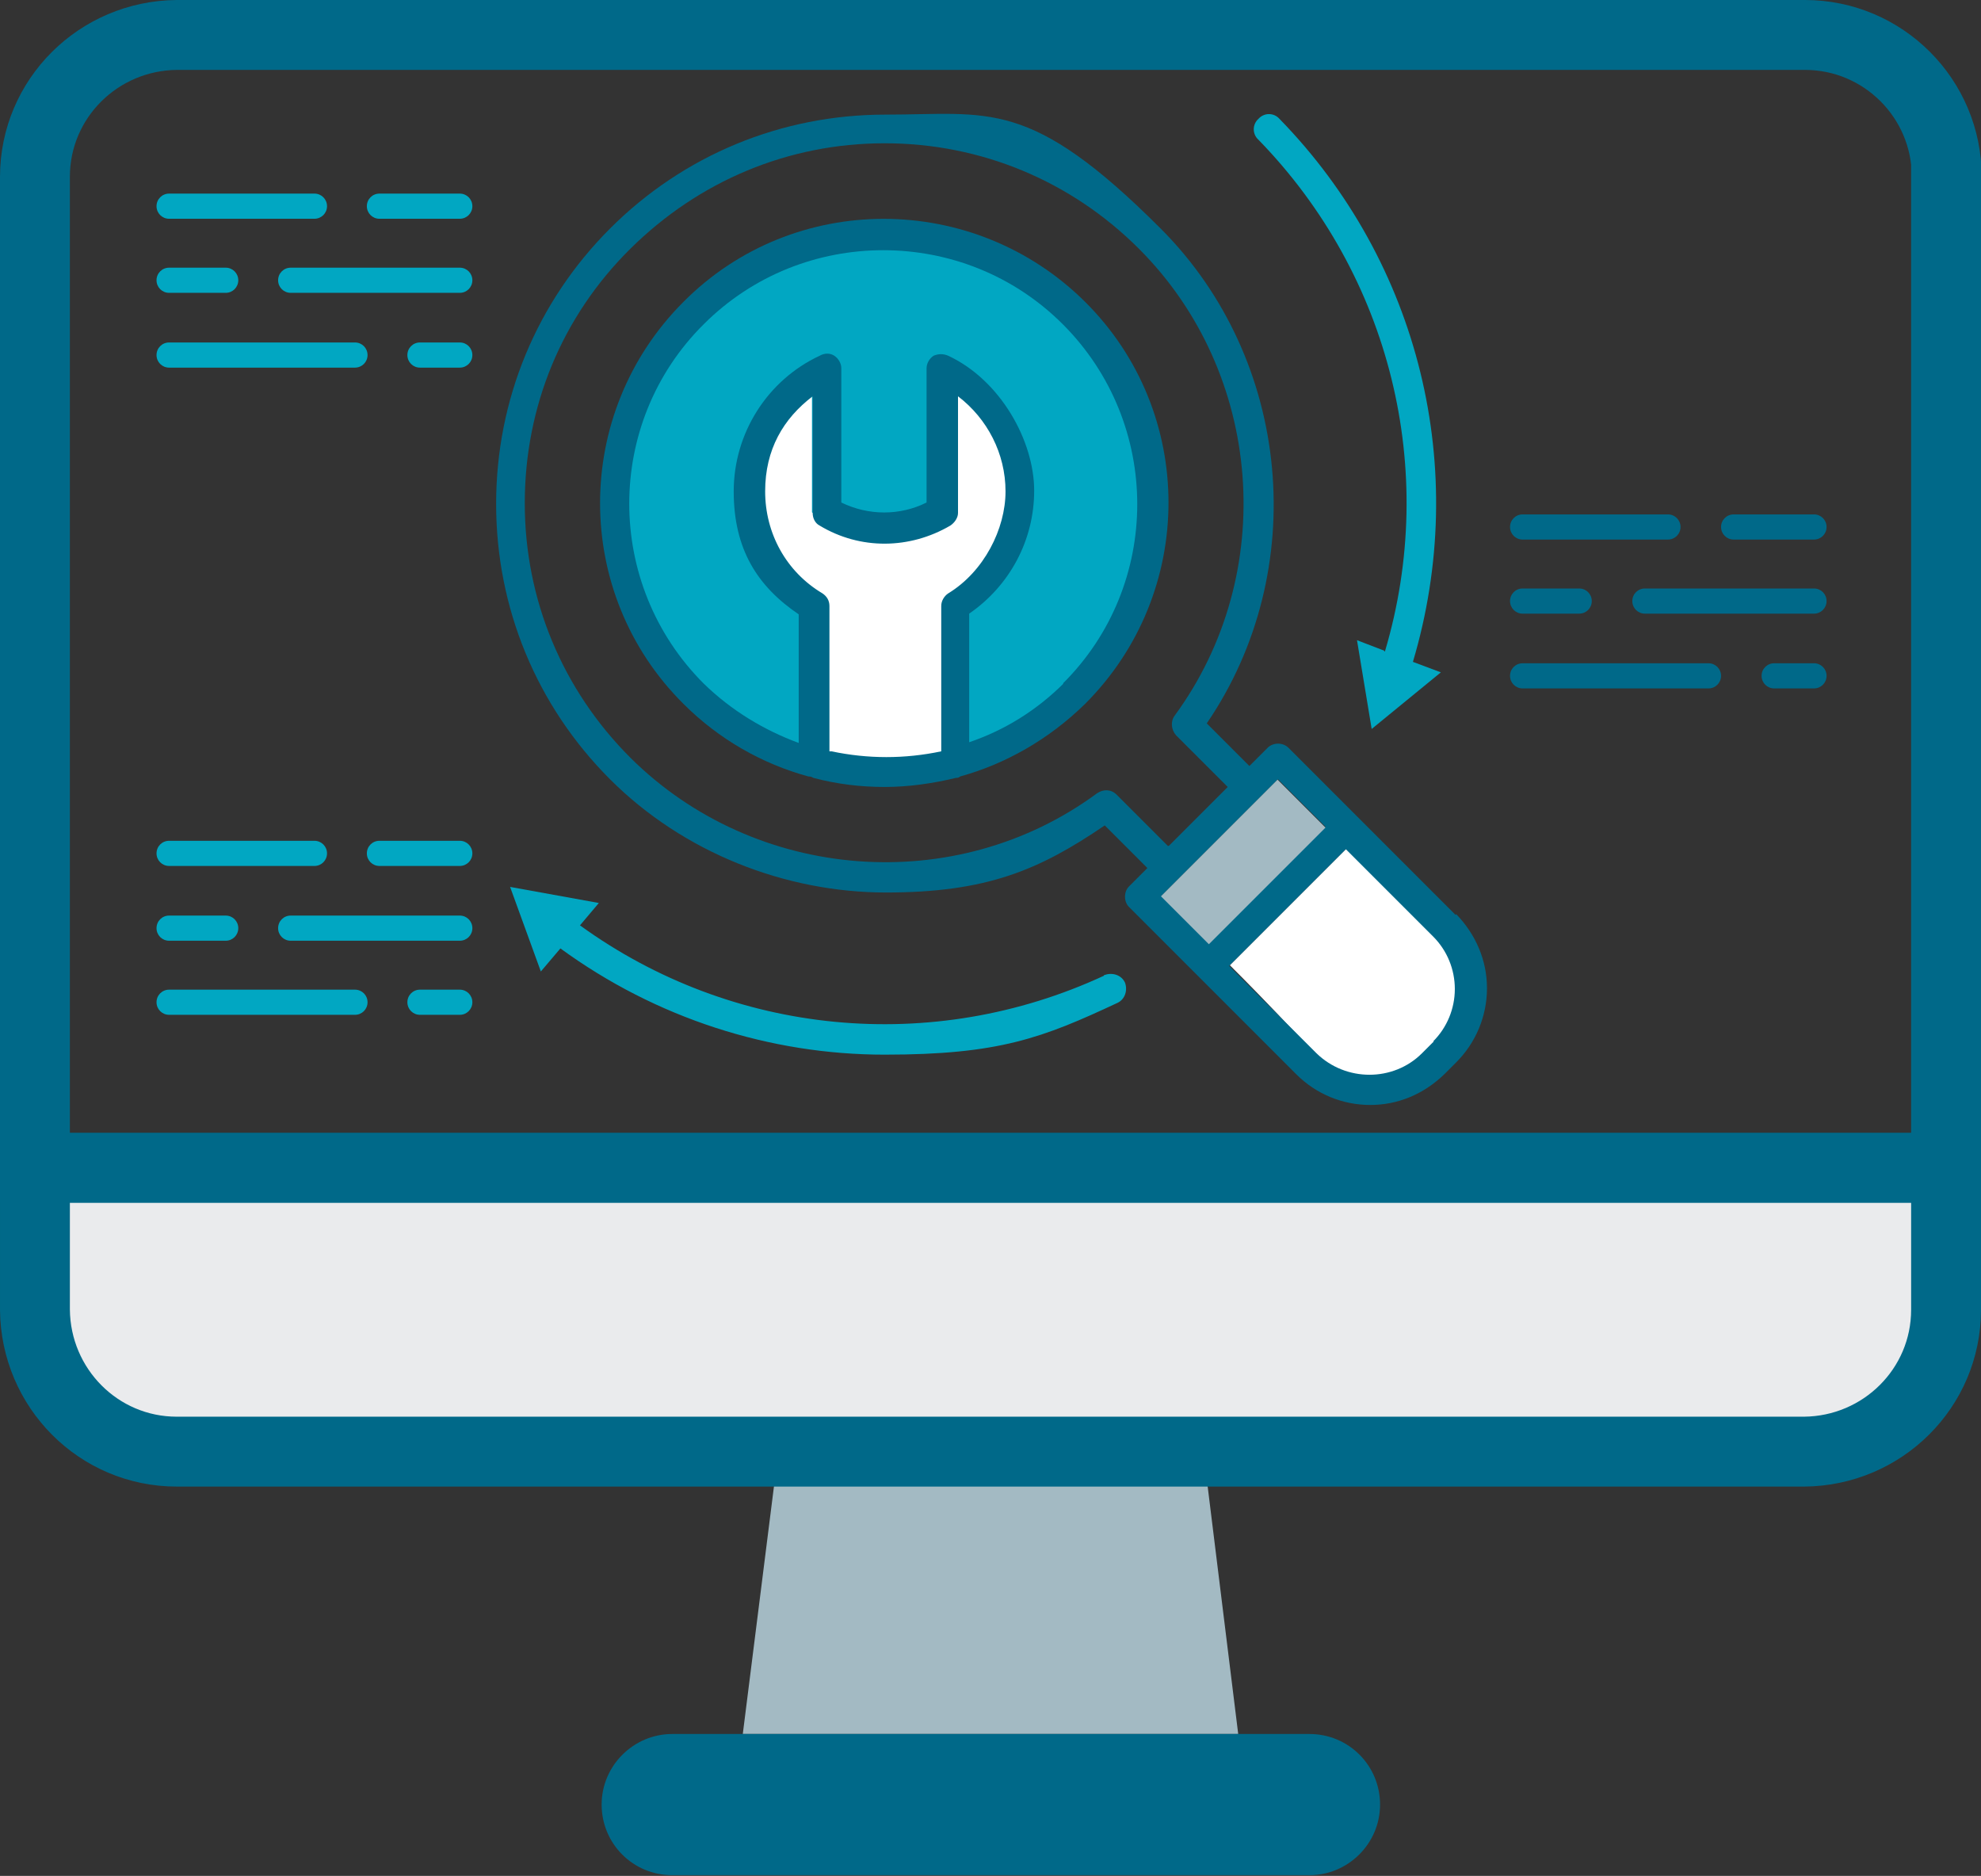 <?xml version="1.0" encoding="UTF-8"?>
<svg xmlns="http://www.w3.org/2000/svg" id="Layer_1" data-name="Layer 1" version="1.1" viewBox="0 0 283.5 268.4">
  <rect x="0" y="0" width="283.5" height="268.4" fill="#333333" stroke="none"/>
  <defs>
    <style>
      .cls-1 {
        fill: #006989;
      }

      .cls-1, .cls-2, .cls-3, .cls-4, .cls-5, .cls-6 {
        stroke-width: 0px;
      }

      .cls-2 {
        fill: #01a7c2;
      }

      .cls-3 {
        fill: #a3bac3;
      }

      .cls-7 {
        fill: none;
      }

      .cls-7, .cls-8 {
        stroke: #006989;
        stroke-miterlimit: 10;
        stroke-width: 10px;
      }

      .cls-4 {
        fill: #01a7c2;
      }

      .cls-5 {
        fill: #006989;
      }

      .cls-8 {
        fill: #eaebed;
      }

      .cls-6 {
        fill: #fff;
      }
    </style>
  </defs>
  <polygon class="cls-3" points="177.2 248.1 106.3 248.1 111.4 207.6 172.2 207.6 177.2 248.1"></polygon>
  <path class="cls-7" d="M278.5,25.3v141.8H5V25.3C5,14.1,14.1,5.1,25.3,5h233c11.2,0,20.3,9.1,20.3,20.3h0Z"></path>
  <path class="cls-8" d="M278.5,167.1v20.3c0,11.2-9.1,20.2-20.3,20.3H25.3c-11.2,0-20.2-9.1-20.3-20.3v-20.3h273.5Z"></path>
  <path class="cls-5" d="M187.4,248.1c5.6,0,10.1,4.5,10.1,10.1s-4.6,10.1-10.1,10.1h-91.2c-5.6,0-10.1-4.5-10.1-10.1s4.6-10.1,10.1-10.1h91.2Z"></path>
  <path class="cls-6" d="M192.7,121.4l16.1,16.2s2.2,3.9,0,10-13,13.4-16.6,8.2-16.2-17.7-16.2-17.7l16.7-16.7h0Z"></path>
  <circle class="cls-4" cx="126.7" cy="71.2" r="38"></circle>
  <path class="cls-4" d="M198.1,93.1l-3.9-1.5,2.1,12.7,9.9-8.1-4-1.5c8.2-27.5,1-57.1-19.1-77.7-.8-.9-2.2-.9-3,0-.9.8-.9,2.2,0,3,18.9,19.4,25.8,47.3,18.1,73.2h-.1Z"></path>
  <path class="cls-4" d="M158,139.6c-24.6,11.4-53.2,8.6-75-7.2l2.7-3.2-12.7-2.3,4.4,12.1,2.8-3.3c13.7,10,30,15.2,46.4,15.2s22.6-2.4,33.3-7.4c1.1-.5,1.5-1.8,1.1-2.9-.5-1.1-1.8-1.5-2.9-1.1h-.1Z"></path>
  <path class="cls-5" d="M208.3,130.9l-23.9-23.9c-.8-.8-2.2-.8-3,0l-2.6,2.6-6.1-6.1c14.9-21.8,12.2-52-6.6-70.8s-24.5-16.3-39.4-16.3-28.9,5.8-39.4,16.3-16.3,24.5-16.3,39.4,5.8,28.9,16.3,39.4,25.1,16.2,39.5,16.2,21.9-3.2,31.3-9.6l6.1,6.1-2.6,2.6c-.4.4-.6.9-.6,1.5s.2,1.1.6,1.5l23.9,23.9c2.9,2.9,6.7,4.4,10.6,4.4s7.6-1.5,10.6-4.4l1.7-1.7c2.8-2.8,4.4-6.6,4.4-10.6s-1.6-7.7-4.4-10.6h0ZM167.2,121.1l-7.4-7.4c-.8-.8-1.9-.8-2.8-.2-20.2,14.9-48.9,12.7-66.8-5.1-9.7-9.7-15.1-22.6-15.1-36.4s5.3-26.7,15.1-36.4,22.6-15.1,36.4-15.1,26.7,5.4,36.4,15.1c17.8,17.8,20,46.5,5.1,66.8-.6.8-.5,2,.2,2.8l7.4,7.4-4.2,4.2-4.2,4.2h-.1ZM174.5,119.9l5.8-5.8h0l2.6-2.6,6.8,6.8-16.7,16.7-6.8-6.8,8.4-8.4h-.1ZM205.2,149l-1.7,1.7c-4.1,4.1-10.9,4.1-15.1,0l-12.5-12.5,16.7-16.7,12.5,12.5c2,2,3.1,4.7,3.1,7.5s-1.1,5.5-3.1,7.5h.1Z"></path>
  <path class="cls-6" d="M116.2,56.6v16.7s10.3,8,20.8,0v-19.7s9.5,10.7,8.1,13.6,1.3,10.2-1.4,12.8-7.6,7.4-7.6,12.3v14.7s-12.8,5.7-16.4,2.1-3.6-12.7-3.6-12.7c0,0,1.8-9,0-10.9s-10.2-10.6-8.5-16.3,3.1-10.4,5.4-12.7,3.2,0,3.2,0h0Z"></path>
  <path class="cls-1" d="M97.8,43.2c-15.9,15.9-15.9,41.7,0,57.5,5.1,5.1,11.3,8.6,17.9,10.4.2,0,.4,0,.7.2,3.4.9,6.8,1.3,10.2,1.3s6.9-.5,10.2-1.3c.2,0,.4,0,.6-.2,6.5-1.8,12.7-5.3,17.9-10.4,15.9-15.9,15.9-41.7,0-57.5s-41.7-15.9-57.5,0h0ZM118.7,107.5v-20.8c0-.8-.4-1.4-1-1.8-5.2-3.1-8.2-8.6-8.2-14.6s2.6-10.4,6.8-13.6v16.7c0,.8.4,1.5,1,1.8,5.8,3.5,12.9,3.4,18.7,0,.6-.4,1.1-1.1,1.1-1.8v-16.7c4.2,3.2,6.8,8.2,6.8,13.6s-3.1,11.5-8.2,14.6c-.6.4-1,1.1-1,1.8v20.8c-5.2,1.1-10.5,1.1-15.7,0h-.3ZM152.3,97.7c-4,4-8.6,6.8-13.6,8.5v-18.4c5.8-4,9.3-10.5,9.3-17.6s-4.8-15.8-12.3-19.3c-.7-.3-1.4-.3-2.1,0-.6.4-1,1.1-1,1.8v19.2c-3.8,1.9-8.3,1.9-12.2,0v-19.2c0-.7-.4-1.4-1-1.8-.6-.4-1.4-.4-2.1,0-7.5,3.5-12.3,11.1-12.3,19.4s3.4,13.6,9.3,17.6v18.4c-4.9-1.8-9.6-4.6-13.6-8.5-14.2-14.2-14.2-37.3,0-51.4,7.1-7.1,16.4-10.6,25.7-10.6s18.6,3.5,25.7,10.6c14.2,14.2,14.2,37.3,0,51.4h.2Z"></path>
  <rect class="cls-3" x="166.1" y="118.5" width="23.6" height="9.7" transform="translate(-35.1 161.9) rotate(-45)"></rect>
  <path class="cls-2" d="M41.6,41.9c-1,0-1.8-.8-1.8-1.8s.8-1.8,1.8-1.8h24.2c1,0,1.8.8,1.8,1.8s-.8,1.8-1.8,1.8h-24.2Z"></path>
  <path class="cls-2" d="M54.3,31.3c-1,0-1.8-.8-1.8-1.8s.8-1.8,1.8-1.8h11.5c1,0,1.8.8,1.8,1.8s-.8,1.8-1.8,1.8h-11.5Z"></path>
  <path class="cls-2" d="M24.2,52.6c-1,0-1.8-.8-1.8-1.8s.8-1.8,1.8-1.8h26.6c1,0,1.8.8,1.8,1.8s-.8,1.8-1.8,1.8h-26.6Z"></path>
  <path class="cls-2" d="M24.2,31.3c-1,0-1.8-.8-1.8-1.8s.8-1.8,1.8-1.8h20.8c1,0,1.8.8,1.8,1.8s-.8,1.8-1.8,1.8h-20.8Z"></path>
  <path class="cls-2" d="M24.2,41.9c-1,0-1.8-.8-1.8-1.8s.8-1.8,1.8-1.8h8.1c1,0,1.8.8,1.8,1.8s-.8,1.8-1.8,1.8h-8.1Z"></path>
  <path class="cls-2" d="M60.1,52.6c-1,0-1.8-.8-1.8-1.8s.8-1.8,1.8-1.8h5.7c1,0,1.8.8,1.8,1.8s-.8,1.8-1.8,1.8c0,0-5.7,0-5.7,0Z"></path>
  <path class="cls-5" d="M235.4,87.8c-1,0-1.8-.8-1.8-1.8s.8-1.8,1.8-1.8h24.2c1,0,1.8.8,1.8,1.8s-.8,1.8-1.8,1.8h-24.2Z"></path>
  <path class="cls-5" d="M248.1,77.2c-1,0-1.8-.8-1.8-1.8s.8-1.8,1.8-1.8h11.5c1,0,1.8.8,1.8,1.8s-.8,1.8-1.8,1.8h-11.5Z"></path>
  <path class="cls-5" d="M217.9,98.5c-1,0-1.8-.8-1.8-1.8s.8-1.8,1.8-1.8h26.6c1,0,1.8.8,1.8,1.8s-.8,1.8-1.8,1.8h-26.6Z"></path>
  <path class="cls-5" d="M217.9,77.2c-1,0-1.8-.8-1.8-1.8s.8-1.8,1.8-1.8h20.8c1,0,1.8.8,1.8,1.8s-.8,1.8-1.8,1.8h-20.8Z"></path>
  <path class="cls-5" d="M217.9,87.8c-1,0-1.8-.8-1.8-1.8s.8-1.8,1.8-1.8h8.1c1,0,1.8.8,1.8,1.8s-.8,1.8-1.8,1.8h-8.1Z"></path>
  <path class="cls-5" d="M253.9,98.5c-1,0-1.8-.8-1.8-1.8s.8-1.8,1.8-1.8h5.7c1,0,1.8.8,1.8,1.8s-.8,1.8-1.8,1.8h-5.7Z"></path>
  <path class="cls-2" d="M41.6,134.6c-1,0-1.8-.8-1.8-1.8s.8-1.8,1.8-1.8h24.2c1,0,1.8.8,1.8,1.8s-.8,1.8-1.8,1.8h-24.2Z"></path>
  <path class="cls-2" d="M54.3,123.9c-1,0-1.8-.8-1.8-1.8s.8-1.8,1.8-1.8h11.5c1,0,1.8.8,1.8,1.8s-.8,1.8-1.8,1.8h-11.5Z"></path>
  <path class="cls-2" d="M24.2,145.2c-1,0-1.8-.8-1.8-1.8s.8-1.8,1.8-1.8h26.6c1,0,1.8.8,1.8,1.8s-.8,1.8-1.8,1.8h-26.6Z"></path>
  <path class="cls-2" d="M24.2,123.9c-1,0-1.8-.8-1.8-1.8s.8-1.8,1.8-1.8h20.8c1,0,1.8.8,1.8,1.8s-.8,1.8-1.8,1.8h-20.8Z"></path>
  <path class="cls-2" d="M24.2,134.6c-1,0-1.8-.8-1.8-1.8s.8-1.8,1.8-1.8h8.1c1,0,1.8.8,1.8,1.8s-.8,1.8-1.8,1.8h-8.1Z"></path>
  <path class="cls-2" d="M60.1,145.2c-1,0-1.8-.8-1.8-1.8s.8-1.8,1.8-1.8h5.7c1,0,1.8.8,1.8,1.8s-.8,1.8-1.8,1.8c0,0-5.7,0-5.7,0Z"></path>
</svg>
